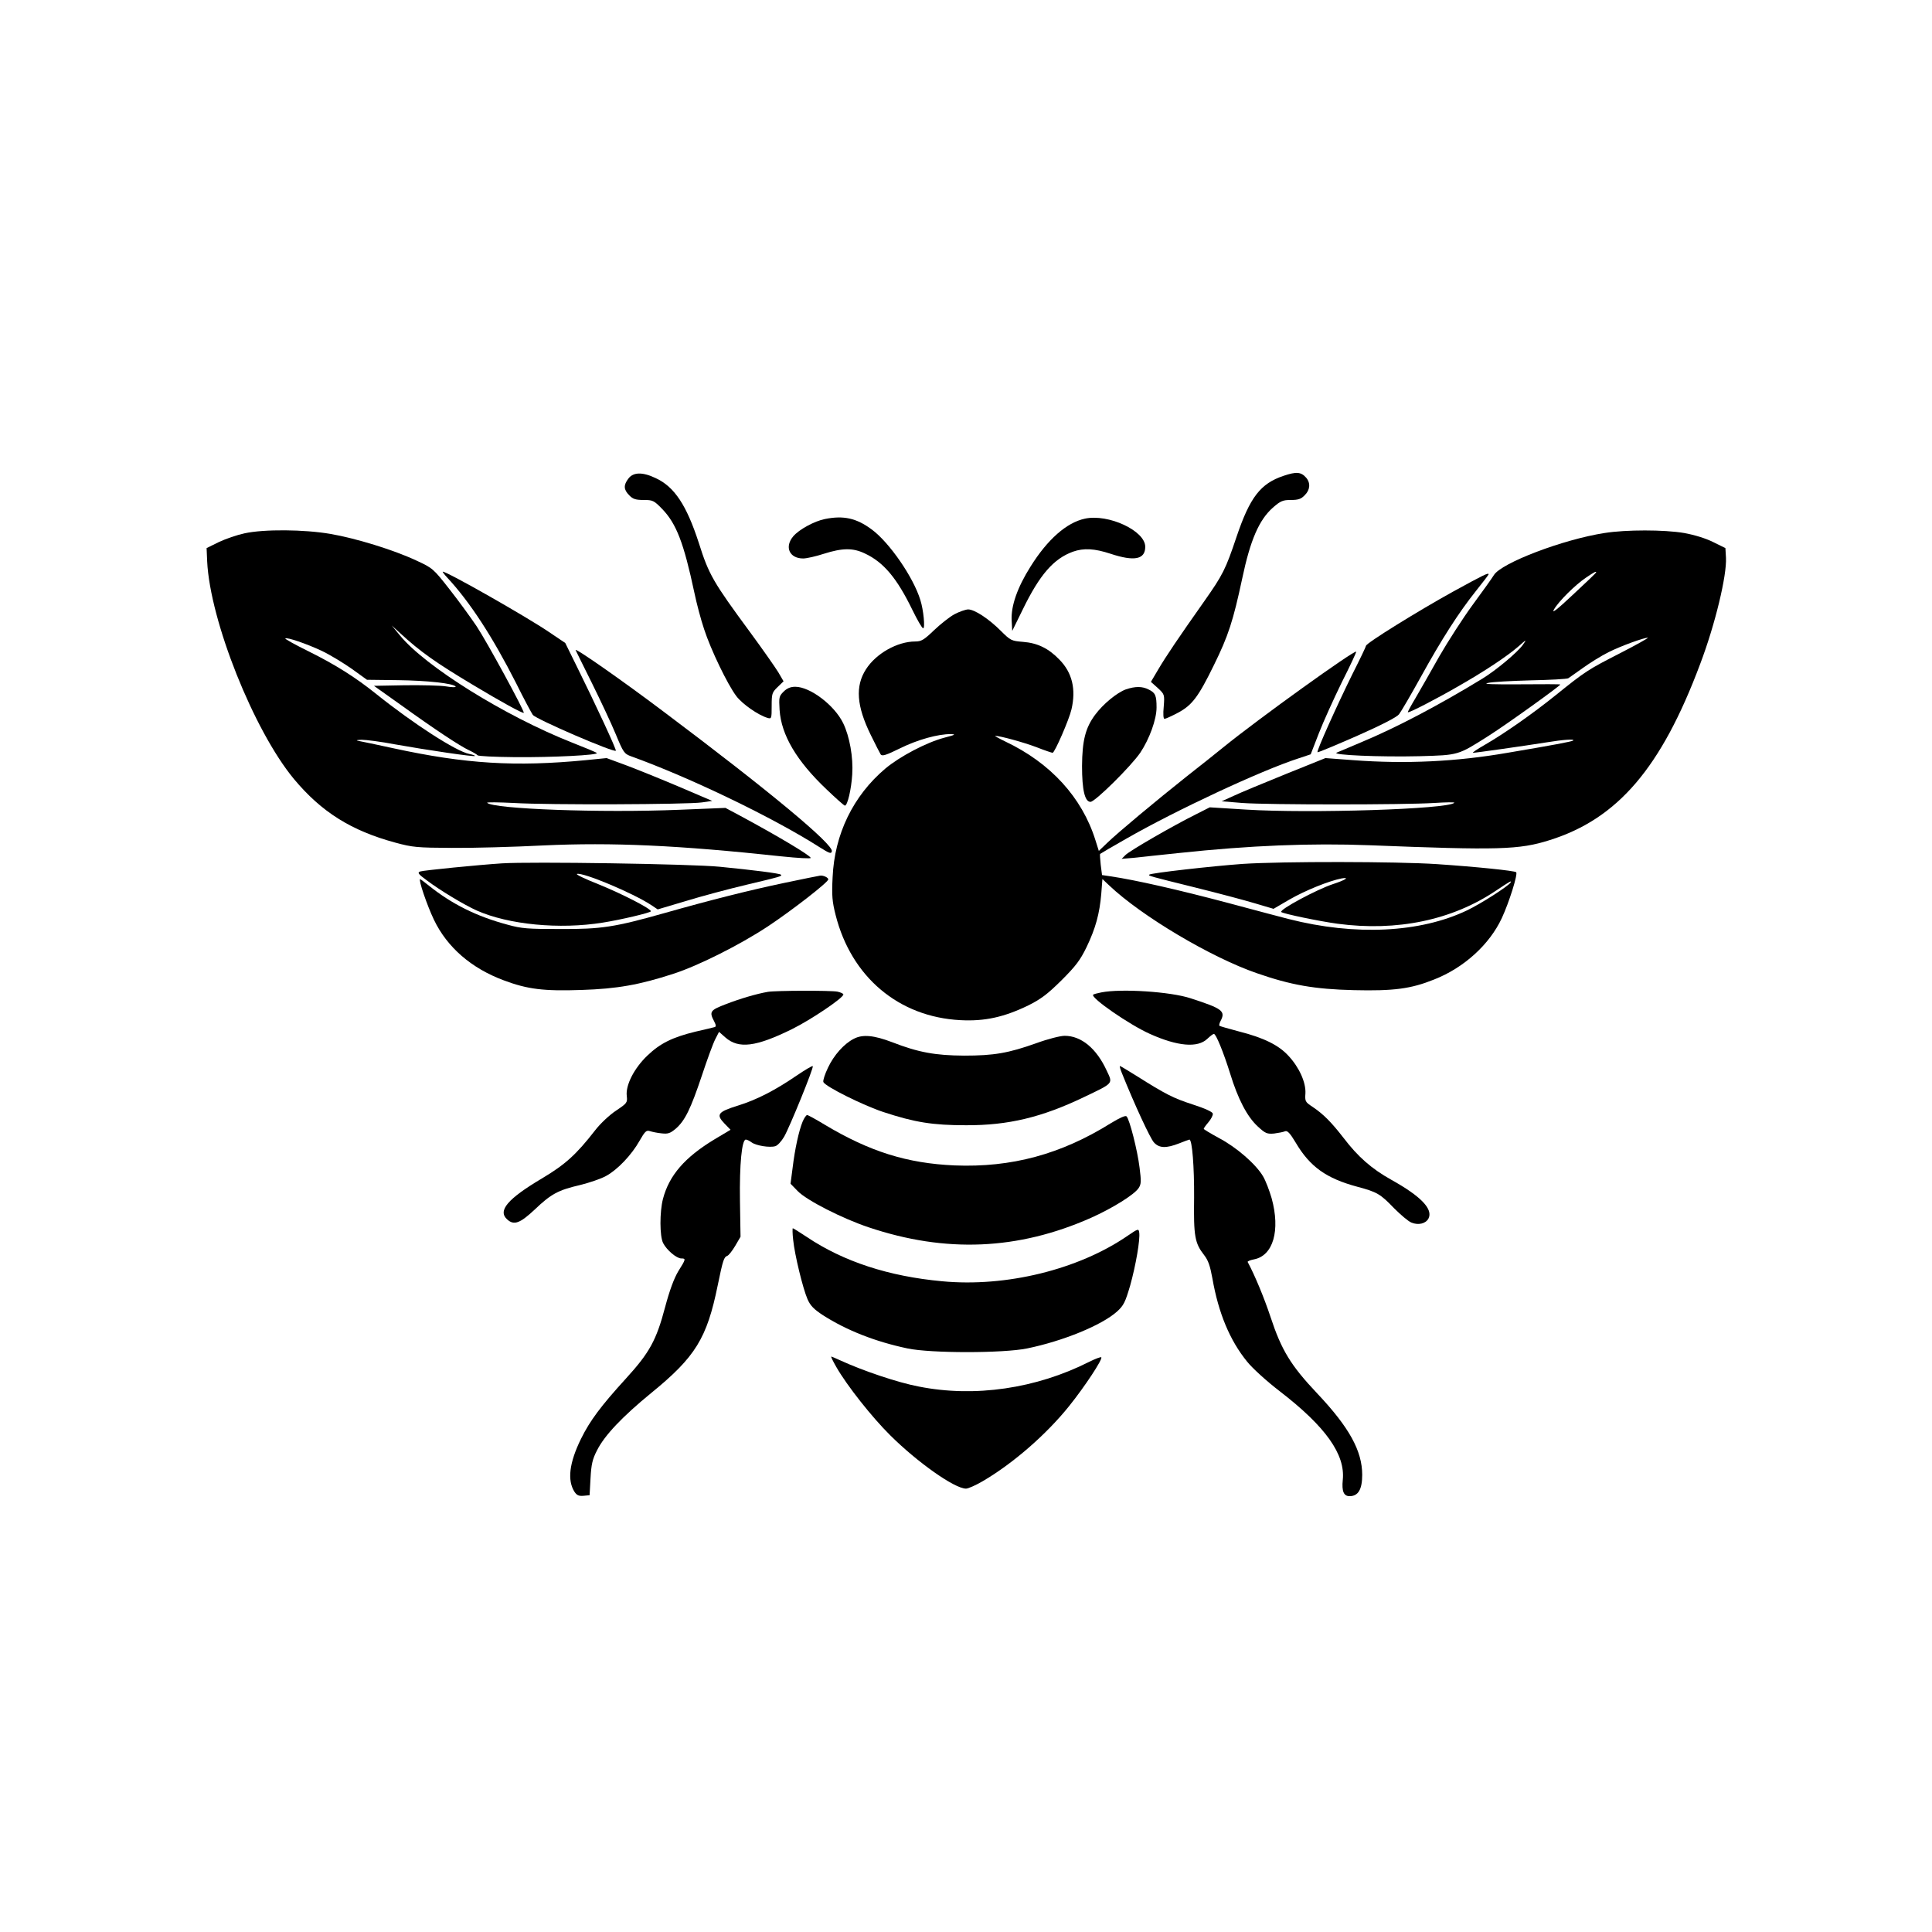 <?xml version="1.0" standalone="no"?>
<!DOCTYPE svg PUBLIC "-//W3C//DTD SVG 20010904//EN"
 "http://www.w3.org/TR/2001/REC-SVG-20010904/DTD/svg10.dtd">
<svg version="1.0" xmlns="http://www.w3.org/2000/svg"
 width="1024pt" height="1024pt" viewBox="0 0 1024 1024"
 preserveAspectRatio="xMidYMid meet">
<g transform="translate(0,1024) scale(0.1,-0.1)"
fill="#000000" stroke="none">
<path d="M6803 7718 c-122 -41 -178 -113 -249 -323 -58 -173 -73 -202 -170
-340 -139 -197 -205 -295 -245 -363 l-39 -66 37 -33 c35 -33 36 -34 31 -98 -4
-40 -2 -65 4 -65 6 0 37 14 71 32 75 40 108 83 191 253 76 154 102 234 150
459 43 204 89 310 162 375 41 36 53 41 96 41 39 0 54 5 73 25 29 28 32 65 8
93 -27 31 -52 33 -120 10z"/>
<path d="M3331 7704 c-27 -35 -26 -59 4 -89 19 -20 34 -25 76 -25 50 0 55 -3
99 -48 75 -78 114 -179 170 -442 12 -58 35 -145 52 -195 35 -108 124 -293 171
-355 32 -42 115 -100 165 -115 21 -6 22 -4 22 63 0 65 2 72 31 100 l32 31 -28
48 c-16 26 -83 122 -150 213 -195 265 -218 304 -271 472 -65 200 -129 298
-229 344 -69 33 -118 32 -144 -2z"/>
<path d="M4372 7489 c-55 -11 -137 -55 -168 -92 -47 -56 -20 -117 53 -117 18
0 67 11 110 25 98 31 154 32 218 1 98 -46 169 -130 251 -299 26 -53 51 -97 57
-97 11 0 2 97 -15 150 -37 121 -165 306 -258 374 -81 60 -149 75 -248 55z"/>
<path d="M5750 7491 c-97 -21 -198 -110 -288 -254 -70 -111 -104 -209 -100
-285 l3 -56 56 114 c90 185 164 269 266 306 57 20 114 17 199 -11 127 -42 184
-30 184 37 0 85 -196 176 -320 149z"/>
<path d="M1295 7413 c-38 -8 -99 -29 -135 -46 l-65 -32 3 -70 c15 -315 247
-897 460 -1154 146 -175 304 -274 537 -337 92 -25 115 -27 300 -28 110 -1 328
5 485 13 364 17 715 1 1263 -58 86 -9 156 -13 154 -8 -5 15 -175 116 -377 225
l-75 40 -245 -10 c-416 -17 -985 4 -1018 37 -4 4 61 3 143 -1 181 -11 918 -8
995 3 l55 8 -185 79 c-102 43 -228 94 -280 113 l-95 35 -110 -11 c-374 -36
-637 -20 -1020 63 -88 19 -171 37 -185 39 -16 3 -10 5 17 6 23 0 102 -10 175
-24 168 -30 419 -67 425 -62 2 3 -11 7 -30 11 -68 13 -295 159 -492 317 -112
90 -219 157 -358 226 -71 35 -127 66 -125 69 8 8 113 -28 194 -66 44 -21 116
-65 160 -96 l79 -57 165 -2 c154 -2 294 -17 305 -34 2 -5 -21 -4 -51 1 -30 5
-129 7 -219 6 l-163 -3 142 -101 c182 -131 315 -219 363 -241 21 -10 41 -22
44 -26 3 -5 91 -9 195 -10 202 -2 451 11 437 22 -4 4 -64 29 -133 56 -354 140
-777 403 -911 568 l-43 52 45 -41 c105 -97 188 -156 389 -276 143 -86 261
-151 266 -146 6 7 -196 378 -250 459 -31 46 -95 134 -143 195 -86 110 -90 113
-174 152 -121 57 -323 119 -457 142 -139 24 -353 26 -457 3z"/>
<path d="M8505 7415 c-221 -34 -548 -159 -587 -223 -9 -15 -59 -85 -112 -157
-52 -71 -132 -195 -178 -275 -45 -80 -101 -178 -125 -219 -24 -40 -43 -75 -41
-76 5 -5 150 70 266 137 139 79 259 159 318 210 45 40 47 41 26 11 -28 -40
-143 -136 -215 -180 -231 -141 -457 -260 -642 -337 -60 -26 -119 -50 -130 -55
-31 -13 231 -24 439 -19 209 6 202 4 366 108 99 63 380 265 380 272 0 2 -96 2
-212 1 -148 -1 -201 1 -173 7 22 6 124 11 227 14 102 2 192 7 200 11 7 5 42
29 78 55 36 26 97 64 135 83 68 34 187 77 209 77 6 0 -61 -38 -149 -83 -168
-86 -181 -94 -340 -222 -124 -100 -275 -205 -374 -262 -42 -24 -70 -43 -64
-43 15 0 268 36 388 55 91 15 153 19 143 10 -4 -5 -111 -25 -348 -65 -271 -47
-538 -60 -818 -39 l-147 11 -211 -85 c-116 -47 -239 -98 -275 -115 l-64 -29
110 -9 c135 -10 857 -10 1015 0 63 4 112 5 108 1 -33 -34 -765 -57 -1104 -36
l-192 12 -73 -37 c-121 -60 -353 -194 -374 -216 l-20 -20 60 5 c33 4 143 15
245 26 376 40 697 53 1010 41 684 -27 792 -24 953 27 361 113 592 383 798 933
80 211 142 470 137 564 l-3 51 -65 32 c-40 20 -99 38 -154 48 -106 18 -308 18
-421 0z m-45 -209 c0 -2 -55 -55 -122 -117 -84 -79 -116 -104 -102 -80 25 44
114 132 171 170 46 31 53 34 53 27z"/>
<path d="M2371 7178 c120 -129 240 -314 364 -558 42 -85 83 -161 89 -169 19
-24 430 -201 440 -190 5 4 -109 249 -205 443 l-63 128 -86 58 c-124 84 -540
320 -563 320 -3 0 8 -15 24 -32z"/>
<path d="M7701 7104 c-181 -100 -461 -273 -461 -287 0 -4 -32 -71 -71 -148
-82 -166 -192 -410 -186 -416 3 -2 96 37 208 86 131 58 211 99 224 115 11 14
63 103 115 197 112 203 202 343 293 457 37 46 67 86 67 88 0 10 -25 -2 -189
-92z"/>
<path d="M5060 6985 c-25 -13 -73 -51 -108 -84 -55 -53 -69 -61 -101 -61 -95
0 -208 -64 -261 -147 -58 -90 -50 -195 25 -348 24 -49 48 -96 53 -104 8 -10
28 -4 103 33 93 46 202 76 269 75 29 -1 22 -4 -35 -19 -95 -25 -237 -100 -313
-164 -170 -144 -269 -347 -279 -576 -5 -97 -2 -129 16 -200 83 -328 334 -540
661 -557 129 -7 232 16 360 78 68 34 102 60 176 133 75 75 99 106 133 176 48
100 69 177 78 283 l6 78 36 -34 c172 -163 539 -381 782 -465 181 -63 306 -85
515 -90 211 -5 302 7 424 56 159 62 295 186 360 326 39 84 86 234 76 243 -8 8
-212 29 -421 43 -212 14 -817 15 -1030 1 -154 -11 -486 -48 -494 -57 -6 -6 6
-9 244 -68 121 -30 264 -68 317 -84 l98 -29 84 49 c85 49 210 99 276 112 46 8
22 -8 -45 -30 -85 -28 -287 -136 -274 -148 10 -9 202 -49 298 -62 316 -42 608
19 841 176 75 50 84 55 76 42 -12 -19 -155 -111 -230 -147 -249 -119 -593
-136 -946 -46 -19 5 -165 43 -324 86 -260 69 -489 121 -618 140 l-47 7 -7 55
c-3 29 -5 55 -3 57 2 2 65 39 139 81 262 150 711 360 911 425 l66 22 43 111
c24 62 79 183 122 271 44 87 78 160 76 162 -10 9 -516 -354 -703 -506 -38 -31
-126 -101 -195 -155 -165 -131 -364 -297 -421 -352 l-45 -43 -18 57 c-71 227
-239 410 -478 523 -35 17 -58 30 -53 30 28 -1 149 -34 218 -60 43 -17 82 -30
86 -30 11 0 88 177 100 230 25 107 4 195 -64 264 -57 59 -115 88 -193 94 -61
5 -66 7 -117 58 -65 65 -140 114 -174 114 -15 -1 -46 -12 -71 -25z"/>
<path d="M3051 6794 c2 -5 41 -83 86 -174 45 -91 102 -212 126 -270 41 -99 45
-105 83 -119 311 -112 753 -325 999 -482 51 -32 61 -36 64 -21 8 37 -331 319
-889 738 -223 168 -476 345 -469 328z"/>
<path d="M4153 6574 c-24 -24 -25 -30 -21 -97 9 -133 90 -270 248 -420 50 -48
94 -87 98 -87 14 0 34 86 39 165 6 91 -14 202 -48 272 -46 95 -175 193 -254
193 -25 0 -44 -8 -62 -26z"/>
<path d="M5967 6586 c-48 -18 -120 -77 -163 -135 -51 -69 -68 -136 -69 -271 0
-128 15 -190 45 -190 24 0 215 189 264 261 48 72 86 176 86 239 0 63 -6 78
-41 95 -34 18 -72 18 -122 1z"/>
<path d="M2660 5664 c-124 -8 -416 -37 -433 -43 -16 -6 -10 -14 35 -47 70 -53
200 -131 265 -160 169 -75 439 -101 668 -64 96 15 255 53 255 60 0 14 -152 92
-275 142 -71 28 -124 53 -117 56 31 10 296 -101 392 -164 l36 -24 148 44 c81
25 227 64 324 87 177 42 189 45 181 53 -6 7 -151 25 -324 42 -150 15 -1003 28
-1155 18z"/>
<path d="M4155 5560 c-181 -38 -384 -89 -635 -160 -262 -74 -333 -85 -550 -84
-172 0 -205 2 -280 23 -165 44 -296 110 -417 207 -23 19 -44 34 -46 34 -11 0
37 -140 73 -215 70 -146 198 -257 370 -321 125 -47 211 -58 412 -51 188 6 307
27 488 86 130 42 350 152 500 251 128 85 320 234 320 249 0 10 -26 22 -43 20
-7 -1 -93 -18 -192 -39z"/>
<path d="M4070 4983 c-59 -10 -150 -37 -222 -65 -84 -32 -90 -40 -63 -91 11
-21 11 -29 2 -31 -7 -2 -52 -13 -101 -24 -123 -30 -187 -62 -255 -127 -70 -67
-116 -157 -109 -214 4 -35 2 -38 -56 -77 -35 -23 -83 -68 -111 -104 -101 -130
-159 -182 -281 -255 -184 -109 -237 -172 -186 -218 36 -33 68 -21 146 52 87
83 124 103 240 130 49 12 111 33 138 48 61 33 136 112 178 187 28 49 36 57 54
51 12 -4 40 -10 62 -12 35 -4 46 0 76 25 49 43 79 105 138 281 28 85 60 172
71 193 l20 39 34 -30 c70 -61 161 -50 352 44 103 51 273 166 273 184 0 5 -14
11 -31 15 -34 7 -329 6 -369 -1z"/>
<path d="M5837 4980 c-20 -4 -40 -9 -43 -12 -15 -16 193 -160 301 -208 147
-66 253 -75 304 -26 15 14 30 26 35 26 11 0 50 -95 86 -210 41 -134 90 -229
147 -281 40 -37 49 -40 86 -37 23 3 49 8 58 12 12 5 26 -9 57 -61 75 -127 162
-189 326 -233 105 -28 122 -38 195 -114 35 -35 76 -70 92 -76 36 -15 75 -6 90
21 26 50 -39 118 -197 206 -104 58 -177 122 -253 222 -66 85 -107 126 -165
165 -38 25 -40 29 -37 71 3 58 -33 138 -90 199 -52 57 -132 96 -262 129 -54
14 -101 28 -104 30 -2 3 0 14 6 25 28 53 11 66 -159 121 -106 35 -368 52 -473
31z"/>
<path d="M4525 4734 c-51 -26 -105 -86 -136 -152 -17 -35 -28 -69 -25 -77 9
-23 209 -123 318 -159 167 -55 262 -70 438 -70 224 -1 402 42 625 149 159 76
154 70 121 140 -54 118 -135 185 -223 185 -23 0 -90 -17 -150 -39 -149 -53
-225 -66 -383 -66 -153 1 -242 17 -381 71 -97 37 -157 43 -204 18z"/>
<path d="M4222 4539 c-114 -78 -211 -128 -311 -159 -106 -33 -117 -47 -72 -94
l33 -34 -87 -52 c-155 -94 -238 -189 -271 -314 -18 -69 -18 -199 1 -235 19
-37 71 -81 96 -81 25 0 25 -3 -16 -68 -23 -39 -46 -101 -70 -191 -46 -174 -82
-240 -206 -376 -135 -148 -192 -225 -239 -320 -63 -128 -74 -221 -35 -282 13
-19 23 -23 48 -21 l32 3 5 90 c4 74 10 101 35 149 40 79 134 178 288 304 233
190 294 289 351 569 28 136 33 150 51 157 7 2 26 26 42 53 l28 48 -3 190 c-3
194 10 325 31 325 7 0 20 -7 31 -15 23 -17 96 -29 125 -20 12 3 33 26 47 50
29 50 157 364 152 374 -2 4 -40 -19 -86 -50z"/>
<path d="M5946 4553 c67 -167 151 -348 170 -368 28 -31 65 -32 134 -5 28 11
52 20 54 20 15 0 26 -147 25 -307 -3 -207 4 -242 53 -305 22 -28 32 -58 44
-124 32 -183 92 -328 184 -441 28 -35 104 -104 173 -157 244 -188 348 -335
334 -470 -6 -60 5 -86 36 -86 46 0 67 36 67 113 0 127 -69 252 -238 431 -141
149 -190 230 -248 406 -33 100 -85 225 -121 291 -2 4 13 10 33 14 102 19 141
153 94 324 -12 41 -32 94 -46 117 -38 64 -140 153 -233 202 -44 24 -81 46 -81
49 0 3 11 19 25 35 14 17 25 37 23 46 -2 9 -41 27 -106 48 -102 33 -142 53
-299 152 -46 29 -85 52 -87 52 -3 0 2 -17 10 -37z"/>
<path d="M4254 4295 c-20 -49 -41 -145 -53 -245 l-11 -84 38 -39 c47 -49 238
-146 376 -192 408 -137 792 -121 1178 50 114 51 230 123 253 158 14 21 14 37
5 108 -11 91 -53 256 -69 272 -6 6 -35 -7 -83 -36 -264 -165 -527 -236 -828
-224 -252 11 -450 73 -689 216 -46 28 -88 51 -93 51 -5 0 -16 -16 -24 -35z"/>
<path d="M4204 3668 c8 -79 51 -256 76 -314 15 -34 33 -53 82 -85 125 -80 277
-140 448 -176 122 -26 507 -26 634 0 190 39 396 123 477 196 35 32 43 49 69
137 30 107 54 246 48 282 -3 21 -6 20 -63 -19 -260 -178 -642 -272 -981 -240
-283 26 -523 104 -718 235 -38 25 -71 46 -74 46 -2 0 -2 -28 2 -62z"/>
<path d="M4433 2994 c56 -98 189 -266 285 -361 146 -145 342 -283 402 -283 12
0 52 18 88 39 161 94 338 248 459 399 82 102 179 249 170 258 -3 3 -32 -8 -64
-24 -281 -142 -607 -190 -903 -131 -111 21 -295 83 -417 139 -24 11 -45 20
-47 20 -3 0 9 -25 27 -56z"/>
</g>
</svg>
